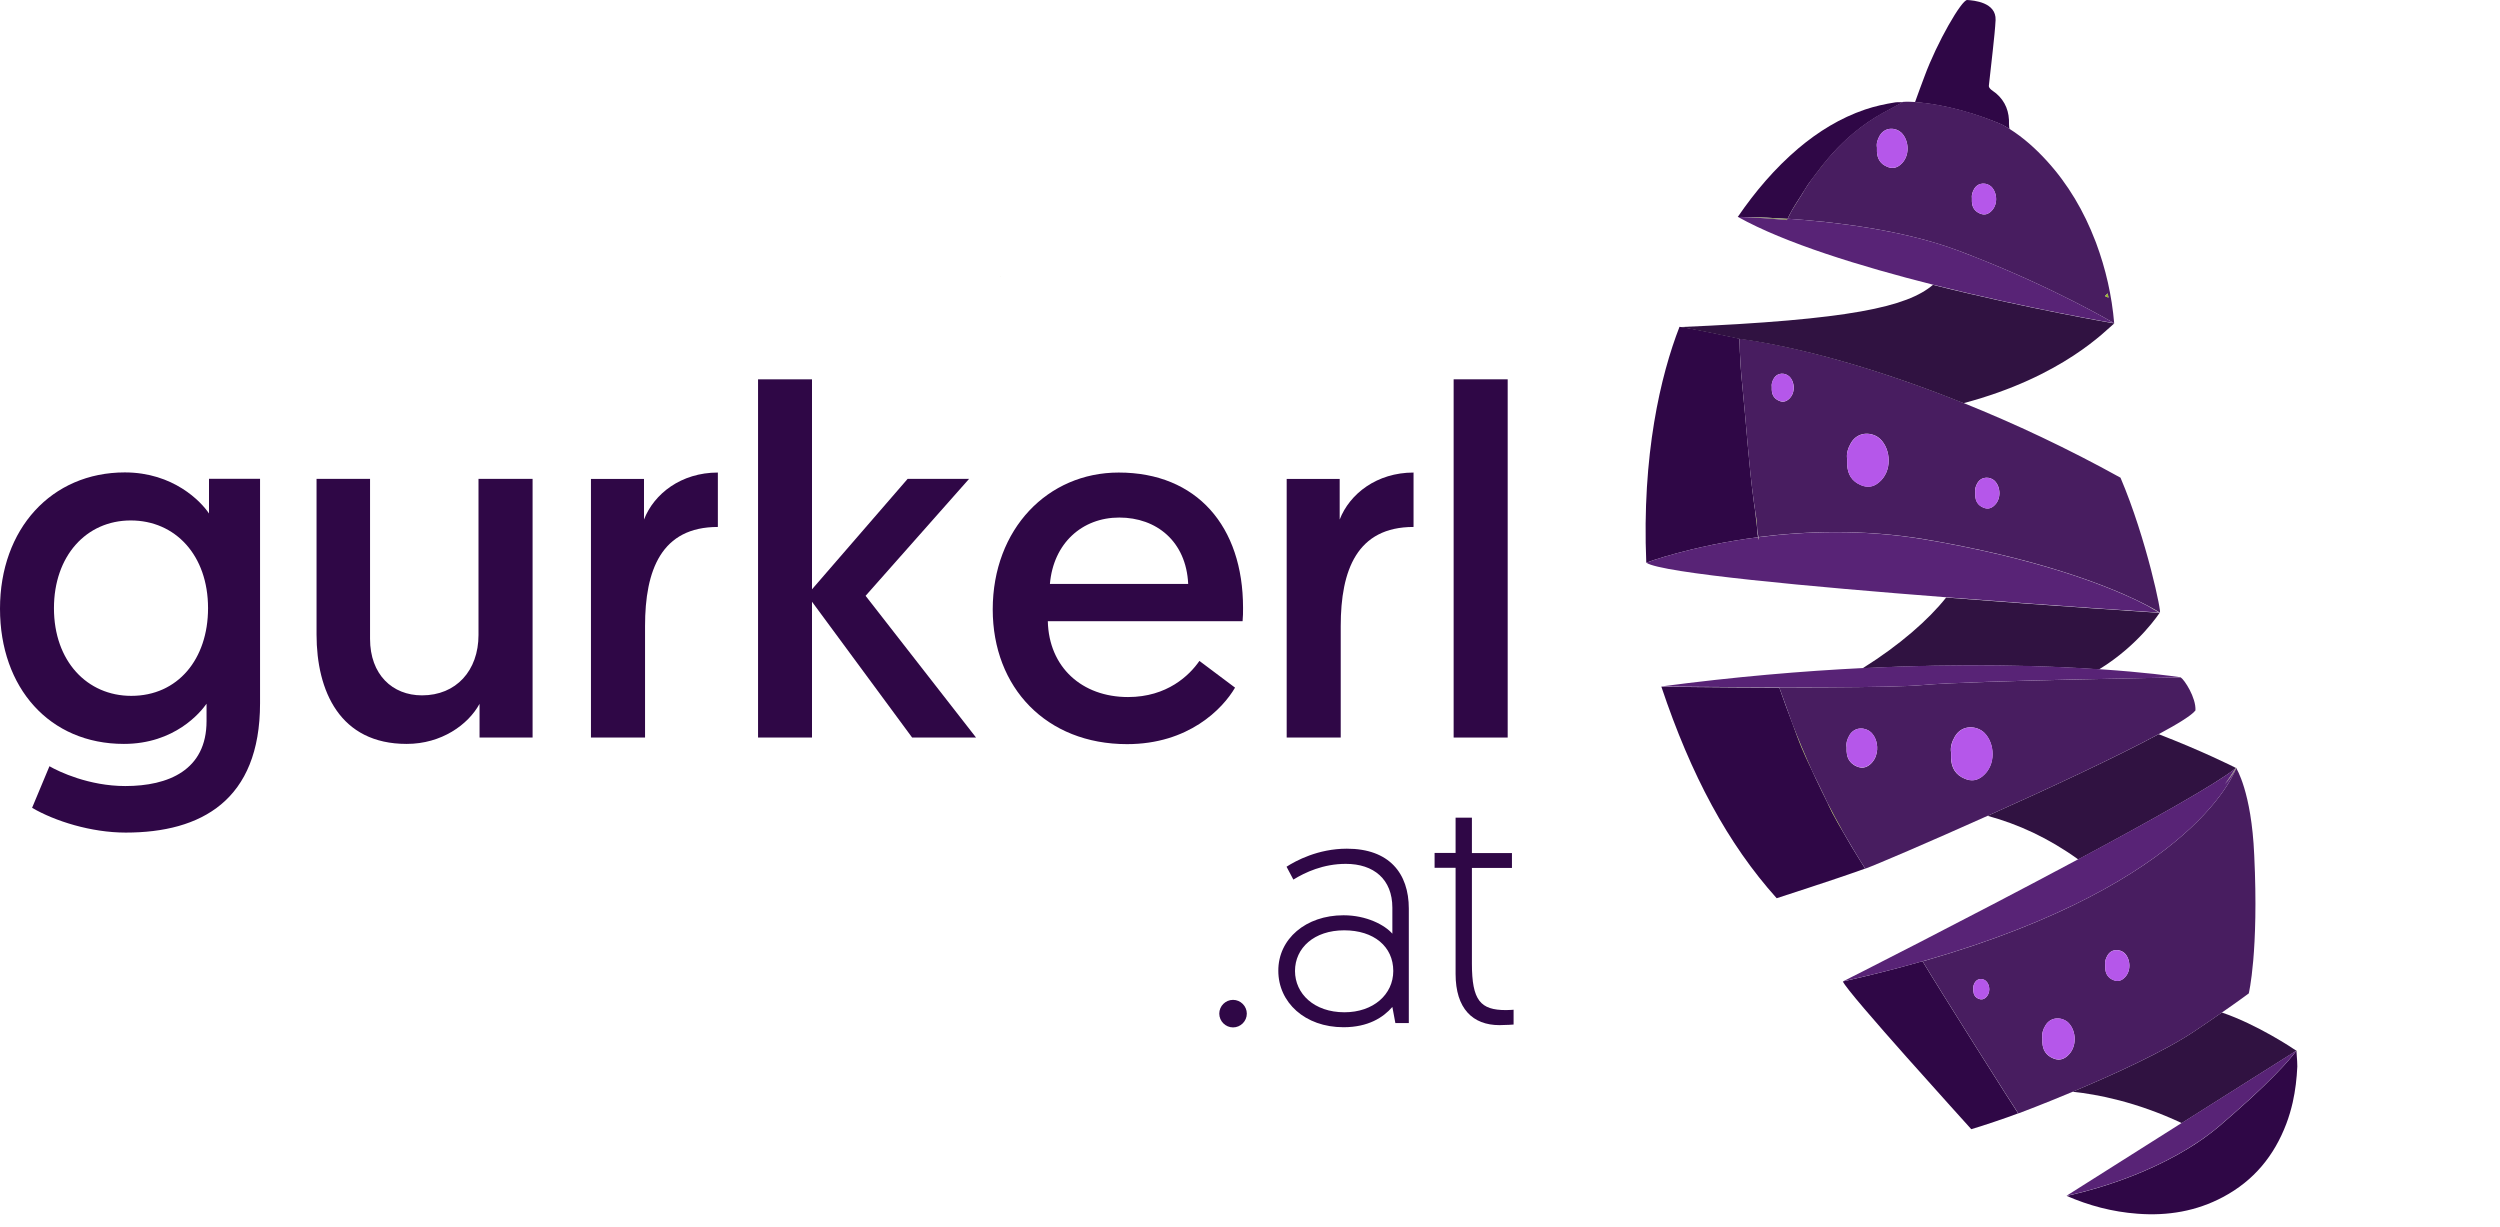 <svg xmlns="http://www.w3.org/2000/svg" fill="none" viewBox="0 0 55 27" height="27" width="55">
<path fill="#7A9A33" d="M36.221 12.338C36.218 12.336 36.216 12.336 36.216 12.333C36.213 12.336 36.216 12.336 36.221 12.338Z"></path>
<path fill="#2F0746" d="M1.088 16.857C1.294 16.977 1.959 17.293 2.756 17.293C3.704 17.293 4.544 16.944 4.544 15.864V15.482C4.414 15.668 3.846 16.366 2.725 16.366C1.09 16.366 0 15.133 0 13.391C0 11.636 1.133 10.393 2.746 10.393C3.813 10.393 4.424 11.034 4.598 11.297V10.533H5.721V15.472C5.721 17.609 4.424 18.317 2.766 18.317C2.005 18.317 1.207 18.065 0.706 17.772L1.088 16.857ZM2.876 11.45C1.895 11.45 1.187 12.234 1.187 13.38C1.187 14.547 1.918 15.309 2.888 15.309C3.912 15.309 4.577 14.501 4.577 13.38C4.577 12.214 3.856 11.45 2.876 11.45Z" clip-rule="evenodd" fill-rule="evenodd"></path>
<path fill="#2F0746" d="M6.964 13.959V10.535H8.141V14.055C8.141 14.84 8.632 15.298 9.284 15.298C10.036 15.298 10.527 14.753 10.527 13.969V10.535H11.717V16.226H10.55V15.484C10.301 15.943 9.712 16.366 8.948 16.366C7.476 16.368 6.964 15.202 6.964 13.959Z"></path>
<path fill="#2F0746" d="M15.793 11.593C14.55 11.593 14.191 12.54 14.191 13.773V16.226H13.001V10.536H14.168V11.43C14.387 10.864 14.985 10.396 15.793 10.396V11.593Z"></path>
<path fill="#2F0746" d="M16.677 8.345H17.864V12.965L19.968 10.535H21.32L19.043 13.108L21.473 16.226H20.067L17.864 13.238V16.226H16.677V8.345Z"></path>
<path fill="#2F0746" d="M24.611 10.396C26.333 10.396 27.347 11.582 27.347 13.371C27.347 13.47 27.347 13.567 27.337 13.666H23.052C23.075 14.68 23.804 15.335 24.817 15.335C25.678 15.335 26.17 14.856 26.387 14.54L27.171 15.128C26.898 15.597 26.147 16.371 24.795 16.371C23.019 16.371 21.84 15.128 21.84 13.406C21.842 11.636 23.052 10.396 24.611 10.396ZM26.14 12.846C26.096 11.909 25.442 11.386 24.624 11.386C23.806 11.386 23.175 11.952 23.098 12.846H26.14Z" clip-rule="evenodd" fill-rule="evenodd"></path>
<path fill="#2F0746" d="M31.098 11.593C29.855 11.593 29.496 12.54 29.496 13.773V16.226H28.307V10.536H29.473V11.43C29.692 10.864 30.291 10.396 31.098 10.396V11.593Z"></path>
<path fill="#2F0746" d="M31.98 8.345H33.169V16.226H31.98V8.345Z"></path>
<path fill="#2F0746" d="M27.127 21.997C27.293 21.997 27.43 22.135 27.43 22.3C27.43 22.466 27.293 22.603 27.127 22.603C26.962 22.603 26.824 22.466 26.824 22.3C26.824 22.132 26.962 21.997 27.127 21.997Z"></path>
<path fill="#2F0746" d="M29.557 20.136C30.069 20.136 30.466 20.352 30.632 20.541V19.97C30.632 19.343 30.222 19.005 29.608 19.005C29.111 19.005 28.714 19.191 28.454 19.351L28.304 19.068C28.505 18.938 28.997 18.671 29.631 18.671C30.561 18.671 30.994 19.211 30.994 19.99V22.507H30.698L30.632 22.153C30.431 22.385 30.1 22.599 29.557 22.599C28.706 22.599 28.123 22.051 28.123 21.358C28.12 20.655 28.729 20.136 29.557 20.136ZM29.578 22.27C30.212 22.27 30.652 21.88 30.652 21.361C30.652 20.826 30.227 20.467 29.572 20.467C28.91 20.467 28.49 20.856 28.49 21.361C28.49 21.86 28.908 22.27 29.578 22.27Z" clip-rule="evenodd" fill-rule="evenodd"></path>
<path fill="#2F0746" d="M32.023 17.988H32.382V18.768H33.263V19.094H32.382V21.198C32.382 22.013 32.57 22.222 33.133 22.222C33.212 22.222 33.299 22.214 33.299 22.214V22.54C33.299 22.54 33.126 22.553 32.988 22.553C32.397 22.553 32.023 22.186 32.023 21.427V19.091H31.561V18.765H32.023V17.988Z"></path>
<path fill="#9AC042" d="M21.992 6.098C21.995 6.095 22.005 6.09 22.023 6.08C22.015 6.088 22.002 6.093 21.992 6.098Z"></path>
<path fill="#839D28" d="M36.223 12.387C36.22 12.387 36.218 12.385 36.218 12.385C36.218 12.385 36.22 12.385 36.223 12.387Z"></path>
<path fill="#2F0746" d="M44.208 2.838C44.206 2.805 44.196 2.769 44.198 2.736C44.208 2.463 44.122 2.231 43.913 2.053C43.857 2.007 43.747 1.951 43.755 1.885C43.798 1.47 43.887 0.772 43.903 0.441C43.918 0.048 43.421 0.01 43.279 8.19035e-05C43.159 -0.01 42.614 0.932 42.339 1.681C42.267 1.87 42.199 2.058 42.13 2.249C42.486 2.272 43.179 2.377 44.035 2.738C44.094 2.766 44.152 2.802 44.208 2.838Z"></path>
<path fill="#798F29" d="M40.197 17.652C40.174 17.604 40.151 17.555 40.129 17.504C40.1 17.443 40.07 17.382 40.039 17.321C40.009 17.262 39.981 17.201 39.953 17.143C39.953 17.143 39.95 17.143 39.95 17.145C40.029 17.313 40.111 17.484 40.197 17.652Z"></path>
<path fill="#9BB92A" d="M38.61 11.221C38.62 11.302 38.638 11.48 38.659 11.633C38.654 11.552 38.649 11.475 38.649 11.463C38.633 11.381 38.62 11.302 38.61 11.221Z"></path>
<path fill="#2F0746" d="M38.658 11.633C38.638 11.48 38.62 11.302 38.61 11.22C38.602 11.167 38.594 11.116 38.587 11.062C38.47 10.201 38.421 9.358 38.33 8.474C38.299 8.184 38.284 7.914 38.276 7.725C38.276 7.723 38.276 7.723 38.276 7.72C38.269 7.555 38.269 7.45 38.269 7.45C37.283 7.234 36.952 7.19 36.949 7.19C36.534 8.258 36.119 10.01 36.218 12.379C36.218 12.379 37.196 12.01 38.676 11.819C38.668 11.775 38.661 11.701 38.658 11.633Z"></path>
<path fill="#9BB92A" d="M42.849 11.87C42.836 11.868 42.823 11.868 42.81 11.865C42.821 11.865 42.834 11.868 42.849 11.87Z"></path>
<path fill="#481D60" d="M47.515 13.477C47.512 13.474 47.507 13.472 47.499 13.467C47.469 13.449 47.392 13.4 47.265 13.334C46.761 13.067 45.472 12.478 43.169 12.017C42.907 11.964 42.629 11.913 42.342 11.864C40.989 11.638 39.715 11.684 38.686 11.816C38.676 11.77 38.669 11.704 38.658 11.63C38.653 11.546 38.648 11.472 38.648 11.459C38.635 11.378 38.623 11.299 38.61 11.217C38.607 11.189 38.605 11.172 38.605 11.172C38.597 11.131 38.592 11.093 38.587 11.059C38.467 10.199 38.421 9.355 38.33 8.472C38.299 8.179 38.284 7.911 38.276 7.723V7.72C38.274 7.623 38.271 7.532 38.269 7.45C39.568 7.628 41.312 8.11 43.197 8.866C44.321 9.317 45.492 9.867 46.651 10.509C47.227 11.859 47.573 13.553 47.515 13.477ZM43.455 10.833C43.455 10.863 43.455 10.884 43.455 10.904C43.462 11.026 43.516 11.118 43.633 11.166C43.714 11.202 43.788 11.192 43.857 11.136C44.038 10.991 44.017 10.708 43.88 10.576C43.788 10.489 43.6 10.469 43.505 10.624C43.465 10.693 43.442 10.764 43.455 10.833ZM39.364 8.283C39.28 8.202 39.109 8.184 39.025 8.326C38.989 8.388 38.969 8.451 38.979 8.515C38.979 8.543 38.979 8.561 38.979 8.579C38.984 8.691 39.033 8.772 39.14 8.818C39.214 8.851 39.28 8.841 39.343 8.79C39.509 8.658 39.489 8.4 39.364 8.283ZM41.366 9.659C41.208 9.506 40.885 9.473 40.724 9.74C40.655 9.857 40.617 9.98 40.637 10.099C40.637 10.153 40.635 10.186 40.637 10.222C40.648 10.433 40.739 10.588 40.941 10.672C41.083 10.731 41.208 10.716 41.328 10.619C41.639 10.372 41.6 9.885 41.366 9.659ZM42.787 11.862C42.792 11.862 42.8 11.864 42.81 11.864C42.797 11.862 42.79 11.862 42.787 11.862Z" clip-rule="evenodd" fill-rule="evenodd"></path>
<path fill="#9BB92A" d="M42.811 11.865C42.795 11.862 42.785 11.862 42.785 11.862C42.793 11.862 42.8 11.865 42.811 11.865Z"></path>
<path fill="#798F29" d="M50.528 23.118C50.528 23.118 50.526 23.116 50.52 23.113C50.52 23.121 50.52 23.129 50.523 23.134C50.523 23.129 50.526 23.123 50.528 23.118Z"></path>
<path fill="#301241" d="M43.197 8.87C45.391 8.289 46.343 7.25 46.514 7.115C46.514 7.115 44.606 6.791 42.525 6.267C41.959 6.748 40.719 7.036 36.949 7.196C36.952 7.196 37.283 7.24 38.269 7.456C38.269 7.456 38.269 7.561 38.276 7.726C38.274 7.627 38.269 7.538 38.269 7.456C39.568 7.632 41.312 8.111 43.197 8.87Z"></path>
<path fill="#301241" d="M47.51 13.483C47.507 13.483 45.289 13.34 42.815 13.146C42.431 13.63 41.799 14.188 40.981 14.7C43.205 14.591 44.975 14.644 46.18 14.726C47.062 14.186 47.51 13.483 47.51 13.483Z"></path>
<path fill="#301241" d="M49.181 16.906C49.184 16.901 49.186 16.896 49.189 16.894C49.125 16.86 48.425 16.512 47.49 16.152C46.578 16.644 45.065 17.349 43.727 17.948C44.405 18.134 45.06 18.432 45.722 18.908C47.319 18.052 48.766 17.242 49.181 16.906Z"></path>
<path fill="#301241" d="M48.88 22.275C48.712 22.393 48.508 22.533 48.276 22.688C47.609 23.136 46.47 23.653 45.597 24.018C46.137 24.076 46.995 24.237 47.999 24.708L50.52 23.116C50.439 23.06 49.657 22.538 48.88 22.275Z"></path>
<path fill="#2F0746" d="M40.543 21.592C40.645 21.844 43.266 24.725 43.368 24.842C43.556 24.789 44.168 24.585 44.399 24.494C44.328 24.397 42.611 21.679 42.295 21.146C41.755 21.302 41.172 21.452 40.543 21.592Z"></path>
<path fill="#9BB92A" d="M49.193 16.893C49.193 16.893 49.191 16.893 49.188 16.891C49.186 16.896 49.183 16.901 49.181 16.903C49.186 16.901 49.191 16.898 49.193 16.893Z"></path>
<path fill="#9BB92A" d="M49.183 21.997C49.181 22.005 49.178 22.015 49.176 22.023C49.178 22.015 49.181 22.007 49.183 21.997C49.181 22.005 49.178 22.015 49.176 22.023C49.183 22.015 49.194 22.01 49.201 22.002C49.196 22.002 49.188 22 49.183 21.997Z"></path>
<path fill="#481D60" d="M49.473 21.855C49.473 21.855 49.262 22.013 48.88 22.277C48.712 22.395 48.51 22.535 48.276 22.69C47.609 23.136 46.468 23.653 45.596 24.02C44.96 24.287 44.465 24.473 44.404 24.496C44.402 24.496 44.402 24.494 44.402 24.494C44.331 24.399 42.614 21.681 42.298 21.149C42.321 21.144 42.344 21.136 42.364 21.131C48.368 19.397 49.196 16.898 49.196 16.895C49.196 16.895 49.193 16.895 49.191 16.893C49.191 16.89 49.193 16.89 49.193 16.888C49.196 16.903 49.532 17.405 49.593 18.811C49.695 20.943 49.473 21.855 49.473 21.855ZM43.413 21.755C43.413 21.776 43.413 21.788 43.413 21.801C43.419 21.883 43.452 21.941 43.531 21.974C43.584 21.997 43.633 21.99 43.678 21.954C43.798 21.857 43.783 21.671 43.694 21.585C43.633 21.526 43.508 21.513 43.447 21.615C43.421 21.659 43.406 21.707 43.413 21.755ZM45.5 22.497C45.375 22.379 45.125 22.351 45 22.56C44.944 22.649 44.916 22.746 44.932 22.838C44.932 22.879 44.932 22.904 44.932 22.932C44.939 23.098 45.011 23.217 45.169 23.284C45.281 23.332 45.377 23.317 45.469 23.243C45.711 23.047 45.681 22.67 45.5 22.497ZM46.74 20.968C46.646 20.882 46.46 20.861 46.366 21.017C46.325 21.085 46.304 21.157 46.315 21.226C46.315 21.256 46.315 21.276 46.315 21.297C46.32 21.419 46.373 21.511 46.49 21.559C46.575 21.595 46.648 21.585 46.717 21.529C46.898 21.384 46.875 21.101 46.74 20.968Z" clip-rule="evenodd" fill-rule="evenodd"></path>
<path fill="#8F9868" d="M49.181 16.906C49.11 17.023 49.031 17.137 48.949 17.255C49.069 17.115 49.156 16.99 49.196 16.895C49.191 16.898 49.186 16.901 49.181 16.906Z"></path>
<path fill="#2F0746" d="M50.523 23.136C50.523 23.128 50.523 23.123 50.521 23.115C50.513 23.125 50.215 23.561 49.112 24.526C49.023 24.605 48.926 24.687 48.827 24.773C47.678 25.749 46.061 26.174 45.595 26.281C45.559 26.289 45.526 26.297 45.495 26.304C45.478 26.307 45.467 26.309 45.465 26.309C45.951 26.521 46.468 26.661 47.026 26.702C47.691 26.753 48.323 26.646 48.906 26.335C49.589 25.973 50.035 25.42 50.299 24.723C50.358 24.567 50.404 24.409 50.44 24.251C50.498 23.991 50.529 23.729 50.541 23.462C50.544 23.426 50.534 23.299 50.523 23.136Z"></path>
<path fill="#8F9868" d="M45.465 26.307C45.467 26.307 45.478 26.304 45.495 26.302C45.485 26.304 45.475 26.307 45.465 26.307Z"></path>
<path fill="#8F9868" d="M47.495 13.472C47.487 13.469 47.48 13.464 47.467 13.459C47.482 13.467 47.495 13.474 47.51 13.482C47.51 13.482 47.505 13.477 47.495 13.472Z"></path>
<path fill="#8F9868" d="M38.674 11.821C38.676 11.847 38.681 11.865 38.684 11.87C38.687 11.867 38.689 11.865 38.692 11.862C38.689 11.852 38.687 11.837 38.684 11.821C38.681 11.821 38.679 11.821 38.674 11.821Z"></path>
<path fill="#8F9868" d="M38.687 11.87C38.689 11.873 38.692 11.87 38.694 11.862C38.692 11.862 38.689 11.865 38.687 11.87Z"></path>
<path fill="#8F9868" d="M47.26 13.337C47.326 13.38 47.395 13.421 47.466 13.459C47.476 13.464 47.486 13.467 47.494 13.472C47.464 13.451 47.387 13.403 47.26 13.337Z"></path>
<path fill="#2F0746" d="M41.033 19.109C41.033 19.107 41.03 19.107 41.03 19.104C40.995 19.048 40.959 18.994 40.926 18.938C40.791 18.724 40.663 18.508 40.539 18.289C40.536 18.286 40.534 18.281 40.534 18.279C40.495 18.215 40.46 18.149 40.422 18.085C40.35 17.955 40.279 17.825 40.218 17.693V17.69C40.213 17.677 40.205 17.665 40.2 17.652C40.116 17.484 40.032 17.316 39.953 17.145C39.922 17.079 39.892 17.015 39.864 16.949C39.818 16.852 39.775 16.758 39.731 16.661C39.698 16.587 39.665 16.514 39.634 16.44C39.622 16.409 39.609 16.376 39.596 16.345C39.556 16.246 39.517 16.147 39.482 16.047C39.469 16.009 39.454 15.971 39.441 15.935C39.336 15.668 39.24 15.398 39.145 15.128C37.795 15.125 36.55 15.107 36.55 15.107C37.204 17.059 38.012 18.564 39.087 19.761C39.084 19.759 40.312 19.369 41.033 19.109Z"></path>
<path fill="#9BB92A" d="M47.933 14.898C47.961 14.903 47.973 14.906 47.973 14.906C47.971 14.901 47.956 14.901 47.933 14.898Z"></path>
<path fill="#481D60" d="M48.3 15.629C48.221 15.734 47.923 15.92 47.492 16.151C46.58 16.643 45.067 17.349 43.73 17.947C42.406 18.541 41.257 19.032 41.035 19.111C41.035 19.109 41.033 19.109 41.033 19.106C40.997 19.053 40.964 18.997 40.928 18.941C40.831 18.785 40.74 18.63 40.648 18.474C40.612 18.413 40.577 18.352 40.541 18.291C40.429 18.095 40.322 17.896 40.22 17.695C40.212 17.682 40.207 17.667 40.2 17.654C40.177 17.603 40.154 17.555 40.131 17.506C40.1 17.445 40.072 17.384 40.042 17.323C40.014 17.265 39.983 17.203 39.955 17.145C39.942 17.119 39.93 17.094 39.917 17.068C39.899 17.028 39.879 16.989 39.861 16.949C39.711 16.615 39.568 16.274 39.435 15.932C39.402 15.838 39.367 15.744 39.334 15.65C39.27 15.474 39.206 15.298 39.143 15.122C39.509 15.125 39.884 15.125 40.243 15.122C41.145 15.117 41.952 15.104 42.298 15.071C42.823 15.021 44.4 14.977 45.758 14.947C46.95 14.919 47.976 14.903 47.976 14.903C48.058 14.954 48.315 15.349 48.3 15.629ZM40.737 16.791C40.768 16.819 40.803 16.844 40.849 16.862C40.954 16.908 41.045 16.895 41.135 16.824C41.221 16.753 41.272 16.656 41.29 16.554C41.32 16.391 41.27 16.215 41.163 16.113C41.045 16.001 40.808 15.976 40.689 16.174C40.638 16.261 40.61 16.353 40.625 16.439C40.625 16.477 40.625 16.503 40.625 16.528C40.63 16.638 40.666 16.727 40.737 16.791ZM43.651 16.118C43.493 15.966 43.17 15.932 43.009 16.2C42.94 16.317 42.902 16.439 42.923 16.559C42.923 16.613 42.923 16.646 42.923 16.681C42.93 16.893 43.022 17.048 43.226 17.132C43.368 17.191 43.493 17.175 43.613 17.079C43.924 16.829 43.885 16.345 43.651 16.118Z" clip-rule="evenodd" fill-rule="evenodd"></path>
<path fill="#9BB92A" d="M40.926 18.939C40.961 18.994 40.995 19.051 41.03 19.104C40.995 19.048 40.959 18.994 40.926 18.939Z"></path>
<path fill="#9BB92A" d="M40.421 18.083C40.456 18.149 40.494 18.213 40.533 18.276C40.535 18.279 40.538 18.284 40.54 18.287C40.428 18.09 40.324 17.892 40.219 17.69H40.217C40.278 17.823 40.347 17.955 40.421 18.083Z"></path>
<path fill="#9BB92A" d="M39.476 16.045C39.512 16.144 39.552 16.243 39.59 16.343C39.603 16.373 39.616 16.406 39.629 16.439C39.659 16.513 39.692 16.587 39.725 16.661C39.769 16.758 39.812 16.852 39.858 16.949C39.708 16.615 39.565 16.276 39.433 15.933C39.448 15.968 39.461 16.006 39.476 16.045Z"></path>
<path fill="#9BB92A" d="M40.215 17.693C40.218 17.693 40.218 17.693 40.215 17.693C40.21 17.68 40.202 17.665 40.197 17.652C40.202 17.665 40.21 17.678 40.215 17.693C40.215 17.691 40.215 17.691 40.215 17.693Z"></path>
<path fill="#839D28" d="M39.809 4.015C39.794 4.038 39.779 4.058 39.764 4.081C39.779 4.058 39.794 4.035 39.809 4.015Z"></path>
<path fill="#839D28" d="M39.339 4.786C39.334 4.794 39.331 4.804 39.326 4.812C39.331 4.804 39.336 4.796 39.339 4.786Z"></path>
<path fill="#2F0746" d="M38.23 4.774C38.612 4.216 39.048 3.702 39.565 3.263C40.003 2.894 40.485 2.596 41.03 2.41C41.249 2.336 41.471 2.288 41.697 2.252C41.751 2.245 41.807 2.25 41.863 2.25C41.797 2.285 41.733 2.321 41.667 2.357C41.588 2.4 41.506 2.443 41.427 2.487C41.371 2.517 41.318 2.548 41.264 2.581C41.035 2.721 40.824 2.884 40.625 3.065C40.594 3.095 40.561 3.123 40.531 3.154C40.38 3.297 40.245 3.455 40.115 3.615C40.082 3.656 40.049 3.699 40.016 3.742C39.968 3.803 39.922 3.865 39.876 3.926C39.858 3.949 39.84 3.972 39.825 3.995C39.82 4 39.815 4.007 39.81 4.015L39.807 4.017C39.792 4.038 39.777 4.061 39.761 4.084C39.733 4.127 39.705 4.17 39.68 4.214C39.67 4.229 39.659 4.247 39.649 4.262C39.647 4.267 39.642 4.275 39.639 4.28C39.619 4.313 39.596 4.346 39.575 4.379C39.527 4.456 39.479 4.529 39.433 4.608C39.41 4.649 39.387 4.69 39.367 4.731C39.364 4.736 39.361 4.741 39.359 4.746C39.354 4.761 39.346 4.774 39.339 4.789C39.336 4.797 39.331 4.805 39.326 4.815C38.676 4.771 38.238 4.771 38.23 4.774ZM39.435 4.608C39.412 4.649 39.389 4.687 39.369 4.731C39.389 4.687 39.412 4.647 39.435 4.608Z" clip-rule="evenodd" fill-rule="evenodd"></path>
<path fill="#9BB92A" d="M39.708 4.167C39.697 4.182 39.69 4.195 39.68 4.21C39.69 4.198 39.7 4.182 39.708 4.167Z"></path>
<path fill="#9BB92A" d="M46.513 7.112C46.536 7.094 46.493 7.129 46.513 7.112Z"></path>
<path fill="#9BB92A" d="M39.879 3.92C40.004 3.755 40.128 3.589 40.263 3.434C40.212 3.492 40.167 3.551 40.118 3.609C40.085 3.653 40.052 3.693 40.019 3.737C39.97 3.795 39.925 3.859 39.879 3.92C39.861 3.943 39.846 3.966 39.828 3.989C39.823 3.997 39.818 4.004 39.812 4.009C39.812 4.009 39.812 4.009 39.812 4.012C39.833 3.981 39.856 3.951 39.879 3.92Z"></path>
<path fill="#481D60" d="M46.512 7.112C46.486 7.097 45.225 6.35 43.422 5.645C43.307 5.599 43.19 5.553 43.071 5.51C41.853 5.054 40.335 4.878 39.326 4.812C39.339 4.789 39.349 4.766 39.362 4.743C39.364 4.738 39.367 4.733 39.37 4.728C39.39 4.685 39.413 4.646 39.436 4.606C39.474 4.542 39.512 4.478 39.553 4.417C39.56 4.404 39.571 4.389 39.578 4.376C39.601 4.343 39.622 4.31 39.642 4.277C39.645 4.272 39.65 4.264 39.652 4.259C39.66 4.246 39.665 4.236 39.673 4.224C39.675 4.218 39.678 4.213 39.68 4.208C39.69 4.193 39.698 4.18 39.708 4.165C39.726 4.137 39.744 4.106 39.764 4.078C39.78 4.055 39.795 4.032 39.81 4.01C39.831 3.979 39.853 3.948 39.876 3.918C39.999 3.752 40.126 3.587 40.261 3.431C40.348 3.332 40.437 3.238 40.531 3.146C40.562 3.116 40.592 3.085 40.625 3.057C40.824 2.876 41.035 2.713 41.265 2.573C41.318 2.54 41.371 2.509 41.428 2.479C41.507 2.435 41.588 2.392 41.667 2.349C41.733 2.313 41.797 2.277 41.863 2.242C41.868 2.239 41.962 2.234 42.128 2.244C42.485 2.267 43.178 2.369 44.033 2.733C44.094 2.764 44.153 2.8 44.209 2.835C44.517 3.029 44.785 3.271 45.029 3.538C45.501 4.055 45.847 4.649 46.096 5.298C46.102 5.314 46.109 5.329 46.114 5.344C46.328 5.92 46.461 6.508 46.512 7.112ZM46.31 6.513C46.336 6.526 46.361 6.536 46.387 6.547C46.382 6.516 46.374 6.485 46.369 6.455C46.351 6.473 46.331 6.493 46.31 6.513ZM41.83 2.919C41.713 2.807 41.476 2.782 41.356 2.981C41.305 3.067 41.277 3.156 41.293 3.245C41.293 3.284 41.293 3.309 41.293 3.335C41.3 3.492 41.367 3.605 41.517 3.668C41.621 3.714 41.713 3.701 41.802 3.63C42.031 3.447 42.003 3.087 41.83 2.919ZM43.557 4.697C43.641 4.733 43.715 4.723 43.784 4.667C43.965 4.522 43.944 4.239 43.807 4.106C43.715 4.02 43.526 3.999 43.432 4.155C43.392 4.224 43.371 4.295 43.381 4.364C43.381 4.394 43.381 4.415 43.381 4.435C43.386 4.557 43.44 4.646 43.557 4.697Z" clip-rule="evenodd" fill-rule="evenodd"></path>
<path fill="#9BB92A" d="M46.369 6.455C46.351 6.475 46.331 6.496 46.31 6.516C46.336 6.526 46.361 6.539 46.387 6.549C46.382 6.516 46.374 6.486 46.369 6.455Z"></path>
<path fill="#9BB92A" d="M40.016 3.734C40.049 3.691 40.082 3.647 40.115 3.606C40.084 3.65 40.049 3.693 40.016 3.734Z"></path>
<path fill="#9BB92A" d="M39.812 4.01C39.818 4.002 39.823 3.994 39.828 3.989C39.823 3.997 39.818 4.005 39.812 4.01Z"></path>
<path fill="#9BB92A" d="M39.326 4.814C39.339 4.792 39.349 4.769 39.362 4.746C39.364 4.741 39.367 4.736 39.37 4.73C39.39 4.69 39.413 4.649 39.436 4.608C39.474 4.544 39.512 4.481 39.553 4.42C39.56 4.407 39.571 4.392 39.578 4.379C39.53 4.455 39.482 4.532 39.436 4.608C39.413 4.649 39.39 4.69 39.37 4.73C39.367 4.736 39.364 4.741 39.362 4.746C39.354 4.761 39.347 4.774 39.339 4.789C39.336 4.797 39.331 4.804 39.326 4.814Z"></path>
<path fill="#9BB92A" d="M39.672 4.226C39.674 4.221 39.677 4.216 39.679 4.211C39.677 4.219 39.674 4.221 39.672 4.226Z"></path>
<path fill="#9BB92A" d="M41.43 2.481C41.509 2.438 41.59 2.395 41.669 2.352C41.587 2.395 41.509 2.438 41.43 2.481Z"></path>
<path fill="#9BB92A" d="M39.682 4.213C39.682 4.21 39.682 4.21 39.682 4.213C39.672 4.228 39.662 4.246 39.651 4.261C39.659 4.251 39.667 4.238 39.672 4.228C39.674 4.22 39.677 4.218 39.682 4.213Z"></path>
<path fill="#8F9868" d="M39.326 4.814C39.321 4.825 39.316 4.835 39.31 4.842C39.313 4.835 39.318 4.83 39.321 4.822C39.323 4.82 39.326 4.817 39.326 4.814Z"></path>
<path fill="#8F9868" d="M39.326 4.814C38.677 4.771 38.239 4.773 38.233 4.773C38.572 4.786 38.934 4.809 39.311 4.845C39.316 4.832 39.321 4.824 39.326 4.814Z"></path>
<path fill="#582376" d="M48.949 17.252C49.033 17.135 49.109 17.02 49.181 16.903C48.768 17.239 47.319 18.049 45.724 18.902C43.31 20.194 40.559 21.587 40.546 21.59C41.175 21.45 41.758 21.302 42.301 21.146C42.321 21.141 42.344 21.134 42.367 21.128C48.371 19.396 49.196 16.898 49.199 16.893C49.155 16.989 49.069 17.112 48.949 17.252Z"></path>
<path fill="#582376" d="M50.521 23.112L47.999 24.704L45.465 26.306C45.475 26.304 45.485 26.301 45.495 26.301C45.518 26.296 45.551 26.289 45.595 26.278C46.061 26.172 47.678 25.746 48.827 24.77C48.929 24.684 49.023 24.602 49.112 24.523C50.215 23.558 50.513 23.125 50.521 23.112Z"></path>
<path fill="#582376" d="M47.469 13.459C47.398 13.421 47.329 13.38 47.263 13.337C46.759 13.069 45.47 12.481 43.167 12.02C42.905 11.966 42.63 11.915 42.339 11.867C40.987 11.64 39.716 11.686 38.684 11.819C38.687 11.834 38.689 11.849 38.692 11.859C38.689 11.867 38.687 11.869 38.684 11.867C38.681 11.862 38.676 11.844 38.674 11.819C37.197 12.009 36.216 12.379 36.216 12.379C36.218 12.379 36.221 12.381 36.221 12.381C36.55 12.606 39.861 12.911 42.816 13.14C45.286 13.334 47.507 13.477 47.51 13.477C47.497 13.474 47.482 13.466 47.469 13.459Z"></path>
<path fill="#582376" d="M47.976 14.903C47.976 14.903 47.961 14.9 47.935 14.895C47.777 14.872 47.174 14.788 46.183 14.722C44.978 14.641 43.208 14.587 40.984 14.697C39.657 14.763 38.169 14.888 36.547 15.102C36.547 15.102 37.792 15.117 39.142 15.122C39.509 15.122 39.884 15.122 40.243 15.122C41.147 15.117 41.955 15.104 42.298 15.071C42.823 15.02 44.4 14.977 45.757 14.946C46.95 14.921 47.976 14.903 47.976 14.903Z"></path>
<path fill="#582376" d="M46.512 7.111C46.486 7.096 45.225 6.35 43.422 5.644C43.307 5.598 43.19 5.555 43.071 5.509C41.853 5.053 40.332 4.88 39.326 4.811C39.324 4.814 39.324 4.816 39.321 4.821C39.319 4.829 39.313 4.834 39.311 4.842C38.934 4.806 38.57 4.783 38.233 4.771C39.263 5.349 40.944 5.863 42.525 6.263C44.609 6.788 46.514 7.111 46.512 7.111C46.514 7.111 46.514 7.111 46.512 7.111Z"></path>
<path fill="#8F9868" d="M39.325 4.814C39.323 4.817 39.323 4.82 39.32 4.822C39.323 4.82 39.325 4.817 39.325 4.814Z"></path>
<path fill="#B557EA" d="M40.724 9.743C40.655 9.86 40.617 9.982 40.637 10.102C40.637 10.155 40.637 10.189 40.637 10.224C40.648 10.436 40.739 10.591 40.94 10.675C41.083 10.736 41.208 10.718 41.328 10.622C41.638 10.372 41.6 9.888 41.366 9.661C41.208 9.508 40.884 9.475 40.724 9.743Z"></path>
<path fill="#B557EA" d="M43.012 16.2C42.943 16.317 42.905 16.439 42.925 16.559C42.925 16.613 42.925 16.646 42.925 16.681C42.936 16.893 43.027 17.048 43.228 17.132C43.371 17.193 43.496 17.175 43.616 17.079C43.926 16.829 43.888 16.345 43.654 16.118C43.493 15.968 43.172 15.932 43.012 16.2Z"></path>
<path fill="#B557EA" d="M40.689 16.172C40.638 16.259 40.61 16.351 40.625 16.437C40.625 16.475 40.625 16.501 40.625 16.526C40.63 16.636 40.666 16.725 40.737 16.789C40.768 16.817 40.804 16.84 40.849 16.86C40.954 16.903 41.048 16.891 41.135 16.819C41.224 16.748 41.272 16.651 41.29 16.549C41.321 16.386 41.267 16.21 41.163 16.109C41.045 16.002 40.809 15.976 40.689 16.172Z"></path>
<path fill="#B557EA" d="M43.506 10.625C43.465 10.694 43.445 10.765 43.455 10.834C43.455 10.864 43.455 10.885 43.455 10.905C43.46 11.027 43.513 11.119 43.633 11.168C43.717 11.203 43.788 11.193 43.857 11.137C44.038 10.992 44.015 10.709 43.88 10.577C43.786 10.49 43.6 10.47 43.506 10.625Z"></path>
<path fill="#B557EA" d="M46.738 20.971C46.646 20.882 46.458 20.862 46.366 21.02C46.325 21.088 46.302 21.16 46.315 21.228C46.315 21.259 46.315 21.279 46.315 21.3C46.32 21.422 46.374 21.514 46.491 21.562C46.575 21.598 46.646 21.587 46.715 21.532C46.898 21.384 46.875 21.101 46.738 20.971Z"></path>
<path fill="#B557EA" d="M43.559 4.697C43.643 4.732 43.715 4.722 43.786 4.666C43.967 4.521 43.944 4.238 43.809 4.106C43.717 4.017 43.529 3.996 43.434 4.154C43.394 4.223 43.373 4.294 43.383 4.363C43.383 4.394 43.383 4.414 43.383 4.434C43.386 4.557 43.44 4.646 43.559 4.697Z"></path>
<path fill="#B557EA" d="M39.025 8.325C38.987 8.386 38.969 8.452 38.979 8.513C38.979 8.541 38.979 8.559 38.979 8.577C38.984 8.689 39.033 8.771 39.14 8.816C39.216 8.847 39.282 8.839 39.344 8.788C39.507 8.656 39.486 8.399 39.364 8.281C39.28 8.203 39.112 8.185 39.025 8.325Z"></path>
<path fill="#B557EA" d="M43.447 21.616C43.419 21.662 43.407 21.708 43.414 21.754C43.414 21.774 43.414 21.787 43.414 21.799C43.417 21.881 43.453 21.939 43.532 21.973C43.587 21.995 43.633 21.988 43.679 21.952C43.799 21.855 43.784 21.669 43.694 21.583C43.633 21.524 43.511 21.512 43.447 21.616Z"></path>
<path fill="#B557EA" d="M41.356 2.98C41.305 3.067 41.277 3.156 41.292 3.245C41.292 3.284 41.292 3.309 41.292 3.335C41.3 3.492 41.366 3.605 41.516 3.668C41.621 3.712 41.715 3.699 41.802 3.63C42.031 3.447 42.003 3.087 41.83 2.919C41.712 2.807 41.476 2.782 41.356 2.98Z"></path>
<path fill="#B557EA" d="M45 22.558C44.947 22.647 44.916 22.744 44.932 22.835C44.932 22.876 44.932 22.904 44.932 22.93C44.939 23.095 45.011 23.215 45.169 23.281C45.281 23.327 45.377 23.314 45.469 23.241C45.711 23.047 45.681 22.67 45.5 22.494C45.377 22.377 45.125 22.352 45 22.558Z"></path>
</svg>
